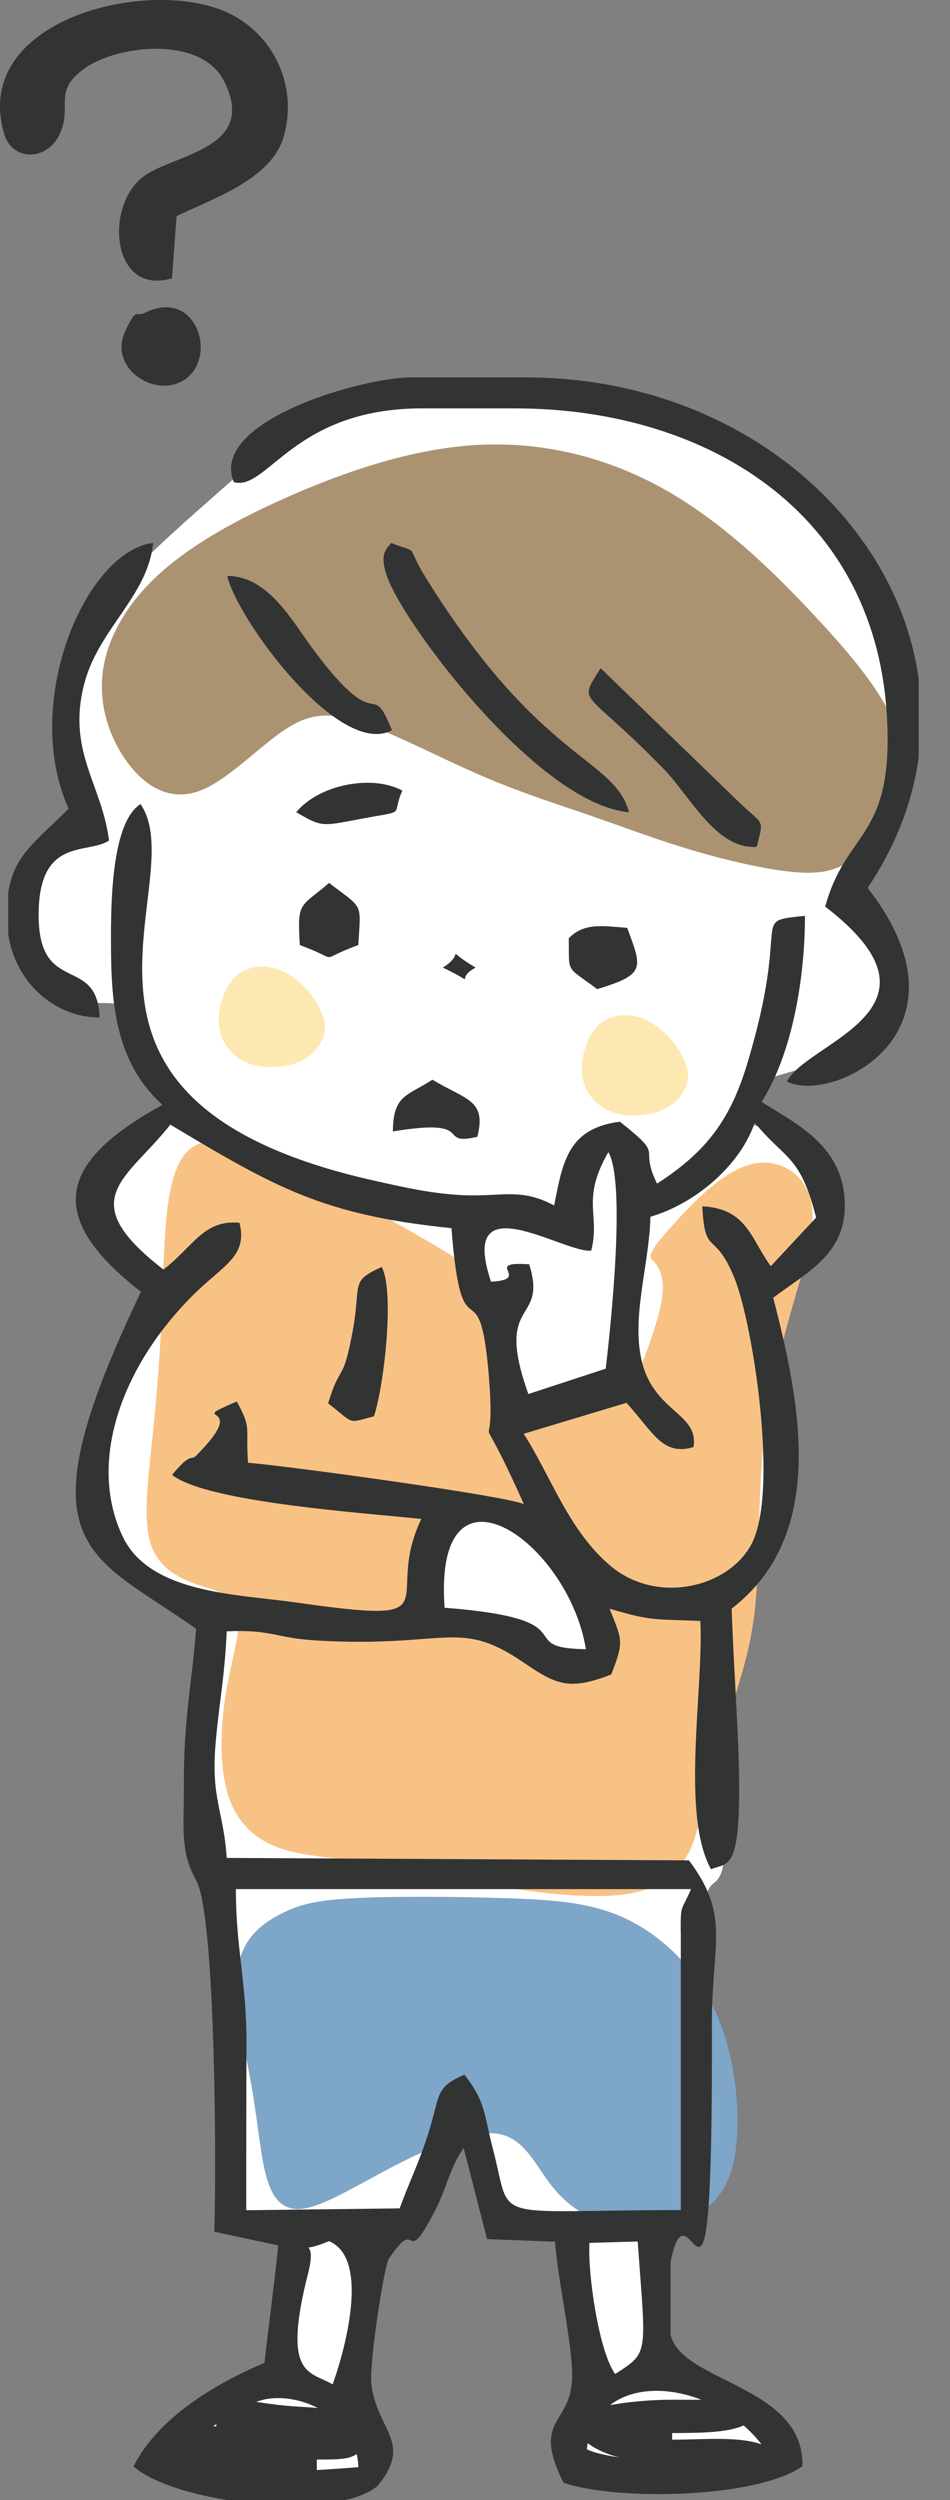 <svg width="27" height="71" fill="none" xmlns="http://www.w3.org/2000/svg"><rect width="100%" height="100%" fill="#808080" stroke="none"/><path fill-rule="evenodd" clip-rule="evenodd" d="M1.355 27.735c-.321-.255-.674-.577-.723-1.133-.05-.557.203-1.348.42-1.854.217-.505.4-.723.667-.857.269-.134.625-.183.754-.325.127-.142.028-.375-.186-.889-.213-.514-.538-1.31-.483-2.195.054-.886.488-1.862.867-2.6.38-.738.704-1.239 1.406-1.95.702-.713 1.781-1.636 2.666-2.424.884-.788 1.57-1.435 2.649-1.815 1.079-.38 2.55-.49 4.168-.512 1.616-.021 3.378.045 5.024.464 1.645.42 3.172 1.193 4.352 2.32 1.179 1.126 2.01 2.605 2.459 4.015.448 1.408.515 2.745.268 3.91-.248 1.164-.81 2.153-1.114 2.76-.305.607-.355.832-.235 1.01.12.178.409.312.607.638.197.325.303.84.336 1.437.033.596-.005 1.273-.205 1.665-.2.391-.561.497-1.137.652-.577.155-1.366.358-1.805.494-.439.135-.528.203-.659.43-.13.229-.305.617-.215.819.09.201.442.213.712.267.27.055.457.149.674.373.215.225.458.58.652 1.077.194.498.336 1.137.13 1.62-.205.485-.76.815-1.135 1.043-.376.23-.576.357-.642.557-.067.2 0 .47.16 1.253.16.782.416 2.075.482 3.223.066 1.148-.055 2.154-.419 2.837-.363.684-.967 1.048-1.262 1.345-.293.297-.274.527-.238 1.429.037.9.091 2.472.147 3.629.055 1.156.111 1.896.077 2.337-.034.44-.156.585-.267.679-.11.094-.21.138-.281.695-.072.558-.115 1.629-.154 3.214-.04 1.586-.077 3.687-.143 4.737-.066 1.053-.164 1.054-.376 1.06-.213.004-.543.014-.705.062-.162.048-.159.135-.13.71l.107 2.23c.028.596.035.73.116.785.08.056.236.033.751.338.514.306 1.384.94 1.926 1.358.541.418.753.621.776.824.025.202-.139.403-1.021.54-.883.137-2.485.207-3.422.2-.939-.008-1.212-.096-1.38-.27-.167-.172-.23-.432-.198-.704.031-.271.159-.555.28-.762.122-.208.238-.338.248-.601.01-.263-.091-.654-.199-1.447-.107-.793-.221-1.987-.342-2.582-.121-.594-.25-.591-.573-.583-.325.009-.845.023-1.15-.011-.304-.035-.395-.117-.605-.715-.21-.598-.543-1.71-.758-2.207-.216-.497-.317-.38-.525.216-.209.596-.525 1.67-.742 2.205-.217.535-.333.532-.473.529l-.391-.01c-.055-.001-.135.262-.239.79-.154.792-.463 2.376-.616 3.21-.152.834-.147.915-.052 1.043.094.127.278.299.367.636.091.337.09.839-.021 1.17-.111.333-.332.493-.8.55-.47.058-1.189.014-2.12-.024-.93-.038-2.07-.071-2.673-.238-.604-.165-.67-.464-.255-.895.416-.431 1.31-.996 1.874-1.345.565-.348.796-.479.985-.551.189-.073.335-.086.449-.23.114-.144.195-.416.296-1.135.1-.718.217-1.883.172-2.47-.046-.584-.256-.59-.58-.599-.327-.008-.767-.02-.987-.06-.22-.039-.22-.105-.23-.642-.009-.536-.027-1.54-.034-3.151-.006-1.61-.003-3.826-.084-4.934s-.247-1.108-.36-1.108c-.112 0-.168 0-.203-.473-.035-.472-.045-1.415-.025-2.556.02-1.142.071-2.481.106-3.277.037-.798.056-1.053-.11-1.231-.168-.178-.52-.283-1-.5-.478-.22-1.079-.556-1.468-.967-.389-.411-.566-.897-.62-1.473-.055-.577.013-1.244.134-1.989.122-.745.298-1.57.592-2.226.295-.658.709-1.147.949-1.426.24-.279.306-.35.209-.49-.098-.14-.358-.349-.688-.682-.329-.334-.728-.792-.955-1.269-.227-.477-.278-.974-.129-1.383.15-.407.503-.728.88-1.004s.777-.508.994-.674c.217-.165.252-.264.071-.69-.18-.426-.574-1.183-.793-1.66-.218-.477-.258-.679-.47-.767-.212-.087-.596-.062-.833-.075-.236-.014-.327-.063-.516-.184a8.803 8.803 0 01-.802-.563l-.003.002z" fill="#fff"/><path fill-rule="evenodd" clip-rule="evenodd" d="M11.03 52.93c-1.05-.147-2.191-.152-3.013-.423-.823-.269-1.324-.804-1.558-1.609-.231-.804-.193-1.878-.033-2.846.163-.967.449-1.83.345-2.302-.105-.472-.601-.557-1.143-.742-.541-.186-1.127-.475-1.347-1.17-.22-.693-.077-1.791.036-2.867.114-1.075.197-2.125.238-2.835.042-.71.04-1.08.048-1.37.009-.289.024-.5.065-1.291.04-.792.104-2.164.62-2.736.517-.571 1.486-.343 1.97-.23.322.077.664.226 1.026.448.541.334 1.624 1 2.746 1.645 1.121.646 2.282 1.269 2.89 1.872.605.603.66 1.186.726 1.891.068.704.151 1.53.68 1.795.527.266 1.502-.028 1.99-.173.326-.098.566-.337.718-.718.228-.572.685-1.713.783-2.415.096-.702-.167-.963-.298-1.094-.088-.087.026-.312.344-.677.477-.547 1.43-1.64 2.293-1.959.863-.32 1.634.132 1.86.862.226.73-.093 1.738-.44 2.93-.345 1.193-.716 2.572-.877 4.11-.159 1.538-.106 3.234-.225 4.494-.119 1.259-.412 2.082-.712 3.073-.3.99-.609 2.152-.808 2.887-.198.735-.29 1.044-.546 1.404-.258.36-.684.773-1.614.91-.93.135-2.366-.005-3.562-.218-1.196-.213-2.153-.5-3.203-.648l.002.002z" fill="#F8C285"/><path fill-rule="evenodd" clip-rule="evenodd" d="M12.691 43.178c-.174.392-.437 1.143-.447 1.678-.01.536.232.854.581 1.053.35.198.805.279 1.398.487.592.208 1.324.547 1.783.694.46.147.649.104.786-.065.136-.168.219-.464.146-.83-.073-.367-.303-.805-.735-1.345a11.924 11.924 0 00-1.513-1.544c-.443-.362-.688-.441-.931-.491a2.994 2.994 0 00-.644-.064c-.162.004-.248.034-.424.426v.001z" fill="#fff"/><path fill-rule="evenodd" clip-rule="evenodd" d="M7.95 54.37c-.515.273-1.075.683-1.193 1.565-.117.881.206 2.233.398 3.348.192 1.113.25 1.988.434 2.598.183.61.493.954 1.117.829.626-.126 1.568-.722 2.604-1.252 1.038-.53 2.17-.994 2.891-.85.72.146 1.03.903 1.487 1.48.455.576 1.06.974 1.824 1.112.765.14 1.692.02 2.333-.345.64-.365.994-.974 1.09-2.021.096-1.048-.067-2.533-.611-3.725-.545-1.193-1.472-2.095-2.466-2.585-.993-.49-2.053-.57-3.472-.616-1.42-.046-3.2-.06-4.326 0-1.125.06-1.596.191-2.11.464v-.002z" fill="#7EA6C8"/><path fill-rule="evenodd" clip-rule="evenodd" d="M8.094 20.725c.72-.48 1.29-.512 2.216-.192.928.32 2.214.994 3.34 1.482s2.09.79 2.996 1.101c.908.313 1.757.633 2.59.896.833.264 1.65.472 2.346.607.695.136 1.27.2 1.713.149.444-.051.755-.216 1.095-.467.34-.252.71-.59.982-1.191a3.188 3.188 0 00.097-2.425c-.348-.963-1.218-2.025-2.364-3.249-1.146-1.224-2.568-2.608-4.209-3.531-1.639-.924-3.495-1.386-5.41-1.264-1.914.122-3.886.83-5.492 1.554-1.606.725-2.844 1.469-3.705 2.332-.861.866-1.343 1.852-1.39 2.808-.049.957.339 1.88.865 2.496.527.615 1.194.919 1.964.608.77-.31 1.642-1.235 2.364-1.714h.002z" fill="#AB9372"/><path fill-rule="evenodd" clip-rule="evenodd" d="M16.552 30.567c-.07-.474.106-1.105.445-1.438.34-.332.843-.367 1.272-.202.427.165.781.527 1.005.866.225.338.323.652.26.938-.063.285-.287.545-.532.702-.245.158-.511.216-.808.24-.296.022-.62.01-.94-.154a1.281 1.281 0 01-.704-.953l.002.001zM6.234 29.19c-.07-.474.106-1.105.446-1.439.339-.332.842-.367 1.271-.202.427.166.782.527 1.005.866.225.339.323.652.26.938-.063.286-.286.545-.531.702-.245.159-.512.217-.808.24-.297.023-.621.01-.94-.154a1.281 1.281 0 01-.704-.951h.001z" fill="#FEE8B1"/><path fill-rule="evenodd" clip-rule="evenodd" d="M6.147 68.907c-.582.014-.696.086-1.144.189v.754c1.402.324 2.211.567 4.001.567v-.567c.954 0 1.111-.006 1.525-.566-.204-.755-.682-.854-2.1-.94-1.63-.097-2.282-.598-2.282.563zm10.099-.188c.392 1.459 3.184 1.244 4.369 1.364.717.073 1.048.362 1.155-.61-.639-.303-1.728-.187-2.667-.187v-.189c1.35 0 2.093-.046 2.477-.566-.159-.227-.22-.332-.38-.379h-2.097c-.62 0-1.23.063-1.59.124-.958.159-.643.028-1.269.443h.002zM4.888 7.902l.131-1.764c1.038-.5 2.679-1.045 3.036-2.235A2.964 2.964 0 006.524.385C4.299-.702-.836.535.117 3.795c.233.795 1.207.77 1.563.047.41-.832-.216-1.222.723-1.898.936-.672 3.315-.933 3.962.354.932 1.853-1.185 2.041-2.179 2.641-1.241.75-1.07 3.493.7 2.965l.002-.002zm-.768.981c-.285.14-.222-.185-.558.514-.467.974.666 1.812 1.492 1.485 1.222-.486.614-2.765-.934-1.999z" fill="#323333"/><path fill-rule="evenodd" clip-rule="evenodd" d="M10.181 70.067c-1.675.13-3.647.266-5.192-.294.436-.38 1.739-1.533 2.66-1.652 1.103-.142 2.517.669 2.534 1.948l-.002-.002zm15.93-50.784v2.223c-.172 1.245-.64 2.5-1.451 3.71 3.195 4.114-1.019 6.156-2.295 5.498.561-1.126 4.896-2.048 1.088-4.966.56-2.052 1.774-1.936 1.774-4.74 0-6.345-5.069-9.41-10.586-9.41h-2.647c-3.659 0-4.392 2.361-5.35 2.094-.708-1.731 3.64-2.975 5.055-2.975h3.236c5.968 0 10.534 3.944 11.175 8.566h.002zM9.822 71H6.449c-1.14-.185-2.172-.527-2.654-.956.695-1.378 2.313-2.344 3.72-2.939.118-1.024.278-2.215.394-3.336L6.09 63.38c.061-1.685.045-8.994-.516-9.982-.47-.826-.341-1.557-.348-2.676-.01-1.914.217-2.8.348-4.464-3.072-2.176-5.072-2.248-1.567-9.572-2.927-2.266-2.13-3.797.61-5.31-1.199-1.072-1.439-2.572-1.459-4.182-.015-1.258-.043-3.8.836-4.358 1.527 2.23-3.541 8.422 6.654 10.697.808.18 1.65.375 2.532.41 1.129.044 1.614-.214 2.57.292.244-1.267.408-2.192 1.867-2.379 1.339 1.056.51.633 1.056 1.758 1.412-.904 2.086-1.834 2.555-3.376 1.29-4.255.023-4.054 1.65-4.23 0 1.742-.35 3.898-1.233 5.287 1.01.629 2.233 1.225 2.356 2.71.13 1.587-1.063 2.114-2.025 2.851.791 3.07 1.52 6.744-1.182 8.829.046 1.362.16 3.024.197 4.18.102 3.37-.285 3.006-.783 3.221-.863-1.553-.212-5.068-.302-7.05-1.354-.062-1.364.009-2.582-.35.355.9.423.907.048 1.868-1.18.46-1.553.301-2.474-.328-1.87-1.28-2.147-.43-5.84-.633-1.276-.07-1.284-.322-2.614-.263-.06 1.342-.23 2.108-.32 3.228-.125 1.525.231 1.88.32 3.206l13.136.07c1.194 1.588.646 2.358.653 4.636.028 10.649-.615 4.009-1.174 6.765v2.058c.274 1.366 3.81 1.442 3.746 3.748-1.294.907-5.223.993-6.788.47-.914-1.833.196-1.624.242-2.957.031-.91-.4-2.739-.485-3.89l-1.932-.075-.664-2.588c-.412.595-.472 1.132-.831 1.815-.9 1.717-.417.014-1.303 1.343-.174.44-.555 3.036-.489 3.563.168 1.315 1.196 1.648.17 2.882-.213.177-.522.306-.898.395h-.005zm6.855-1.445c.278-2.32 3.487-2.052 4.974-.126-.956.765-4.351.471-4.974.126zm-7.225-1.84c-.64-.38-1.452-.198-.689-3.18.287-1.121-.462-.446.588-.887 1.368.575.14 3.984.101 4.067zm7.301-4.017l1.37-.041c.236 3.255.33 3.138-.64 3.764-.461-.636-.783-2.841-.73-3.722v-.001zm2.596-8.872v7.94c-5.566 0-4.776.407-5.336-1.72-.263-1.004-.197-1.334-.814-2.127-.854.38-.67.547-1.027 1.672-.261.824-.52 1.323-.813 2.126l-4.36.053c0-1.575 0-3.145.006-4.716.007-1.756-.301-2.698-.301-4.404H19.64c-.281.651-.294.408-.294 1.176h.001zm-2.697-7.99c-2.155-.027.183-.851-4.016-1.177-.325-4.545 3.513-1.903 4.016 1.176zM7.05 41.542c-.078-1.032.117-.948-.32-1.74-1.568.675.475-.087-1.159 1.542-.155.155-.122-.132-.68.542.995.786 5.516 1.083 7.083 1.252-1.131 2.365 1.05 3.029-3.593 2.368-1.65-.234-4.126-.247-4.896-1.873-1.041-2.198.06-4.993 2.121-6.967.788-.755 1.432-1.019 1.2-1.939-1.01-.1-1.316.676-2.159 1.328-2.59-2-1.046-2.545.194-4.116 3.003 1.799 4.358 2.57 7.99 2.94.3 3.858.795.872 1.065 4.232.228 2.84-.56.129.993 3.607-.523-.241-6.76-1.092-7.84-1.176zm10.241-8.822c.495.864.078 4.846-.076 6.15l-2.198.72c-.994-2.769.564-1.964.023-3.685-1.373-.09.119.428-1.085.495-.95-2.84 2.063-.804 2.848-.882.265-1.04-.301-1.427.487-2.798h.001zm-2.41 8l2.925-.88c.768.848 1.025 1.517 1.904 1.256.163-.978-1.162-.986-1.486-2.51-.265-1.246.225-2.662.263-4.032 1.212-.347 2.533-1.408 2.963-2.67.894 1.082 1.287.907 1.745 2.694l-1.288 1.381c-.573-.78-.669-1.63-1.947-1.701.075 1.453.33.647.898 1.998.536 1.28 1.298 6.157.486 7.623-.678 1.226-2.693 1.687-3.991.593-1.2-1.009-1.7-2.566-2.472-3.756v.004z" fill="#323333"/><path fill-rule="evenodd" clip-rule="evenodd" d="M1.948 22.966c-.904.917-1.556 1.305-1.714 2.393v1.168C.433 27.905 1.56 28.9 2.83 28.896c-.061-1.797-1.72-.605-1.732-2.886-.011-2.266 1.395-1.73 2-2.139-.198-1.607-1.22-2.55-.69-4.5.41-1.514 1.81-2.475 1.942-3.952-1.92.235-3.752 4.537-2.402 7.545v.002zm15.93.101c-.422-1.56-2.498-1.407-5.743-6.607-.667-1.067-.136-.704-1.02-1.04-.091.155-.42.282-.028 1.162.682 1.526 4.311 6.268 6.791 6.485zm3.629.983c.215-.854.206-.569-.597-1.358l-3.84-3.716c-.647 1.053-.518.502 1.768 2.835.784.8 1.505 2.316 2.668 2.239h.001zM11.14 20.74c-.636-1.563-.308.279-2.207-2.255-.656-.876-1.293-2.116-2.474-2.13.259 1.197 3.178 5.192 4.68 4.384zM9.325 39.853c.78.606.523.569 1.303.37.292-.875.591-3.567.219-4.243-.922.428-.565.443-.831 1.866-.277 1.475-.338.845-.69 2.007zm6.84-13.207c.013 1.03-.096.765.806 1.445 1.405-.423 1.268-.603.857-1.739-.688-.055-1.228-.155-1.663.294zm-7.646.194c1.255.454.409.454 1.664 0 .073-1.238.157-1.007-.831-1.765-.83.715-.906.502-.831 1.764h-.002zm2.646 5.293c2.442-.406 1.192.428 2.402.152.265-1.054-.311-1.04-1.277-1.622-.716.466-1.114.421-1.125 1.47zm-2.747-9.066c.712.408.712.404 1.71.213 1.533-.294.96-.056 1.307-.826-.828-.458-2.348-.193-3.017.613zm4.167 4.412c1.086.513.275.355.932 0-.985-.582-.223-.438-.932 0z" fill="#323333"/></svg>